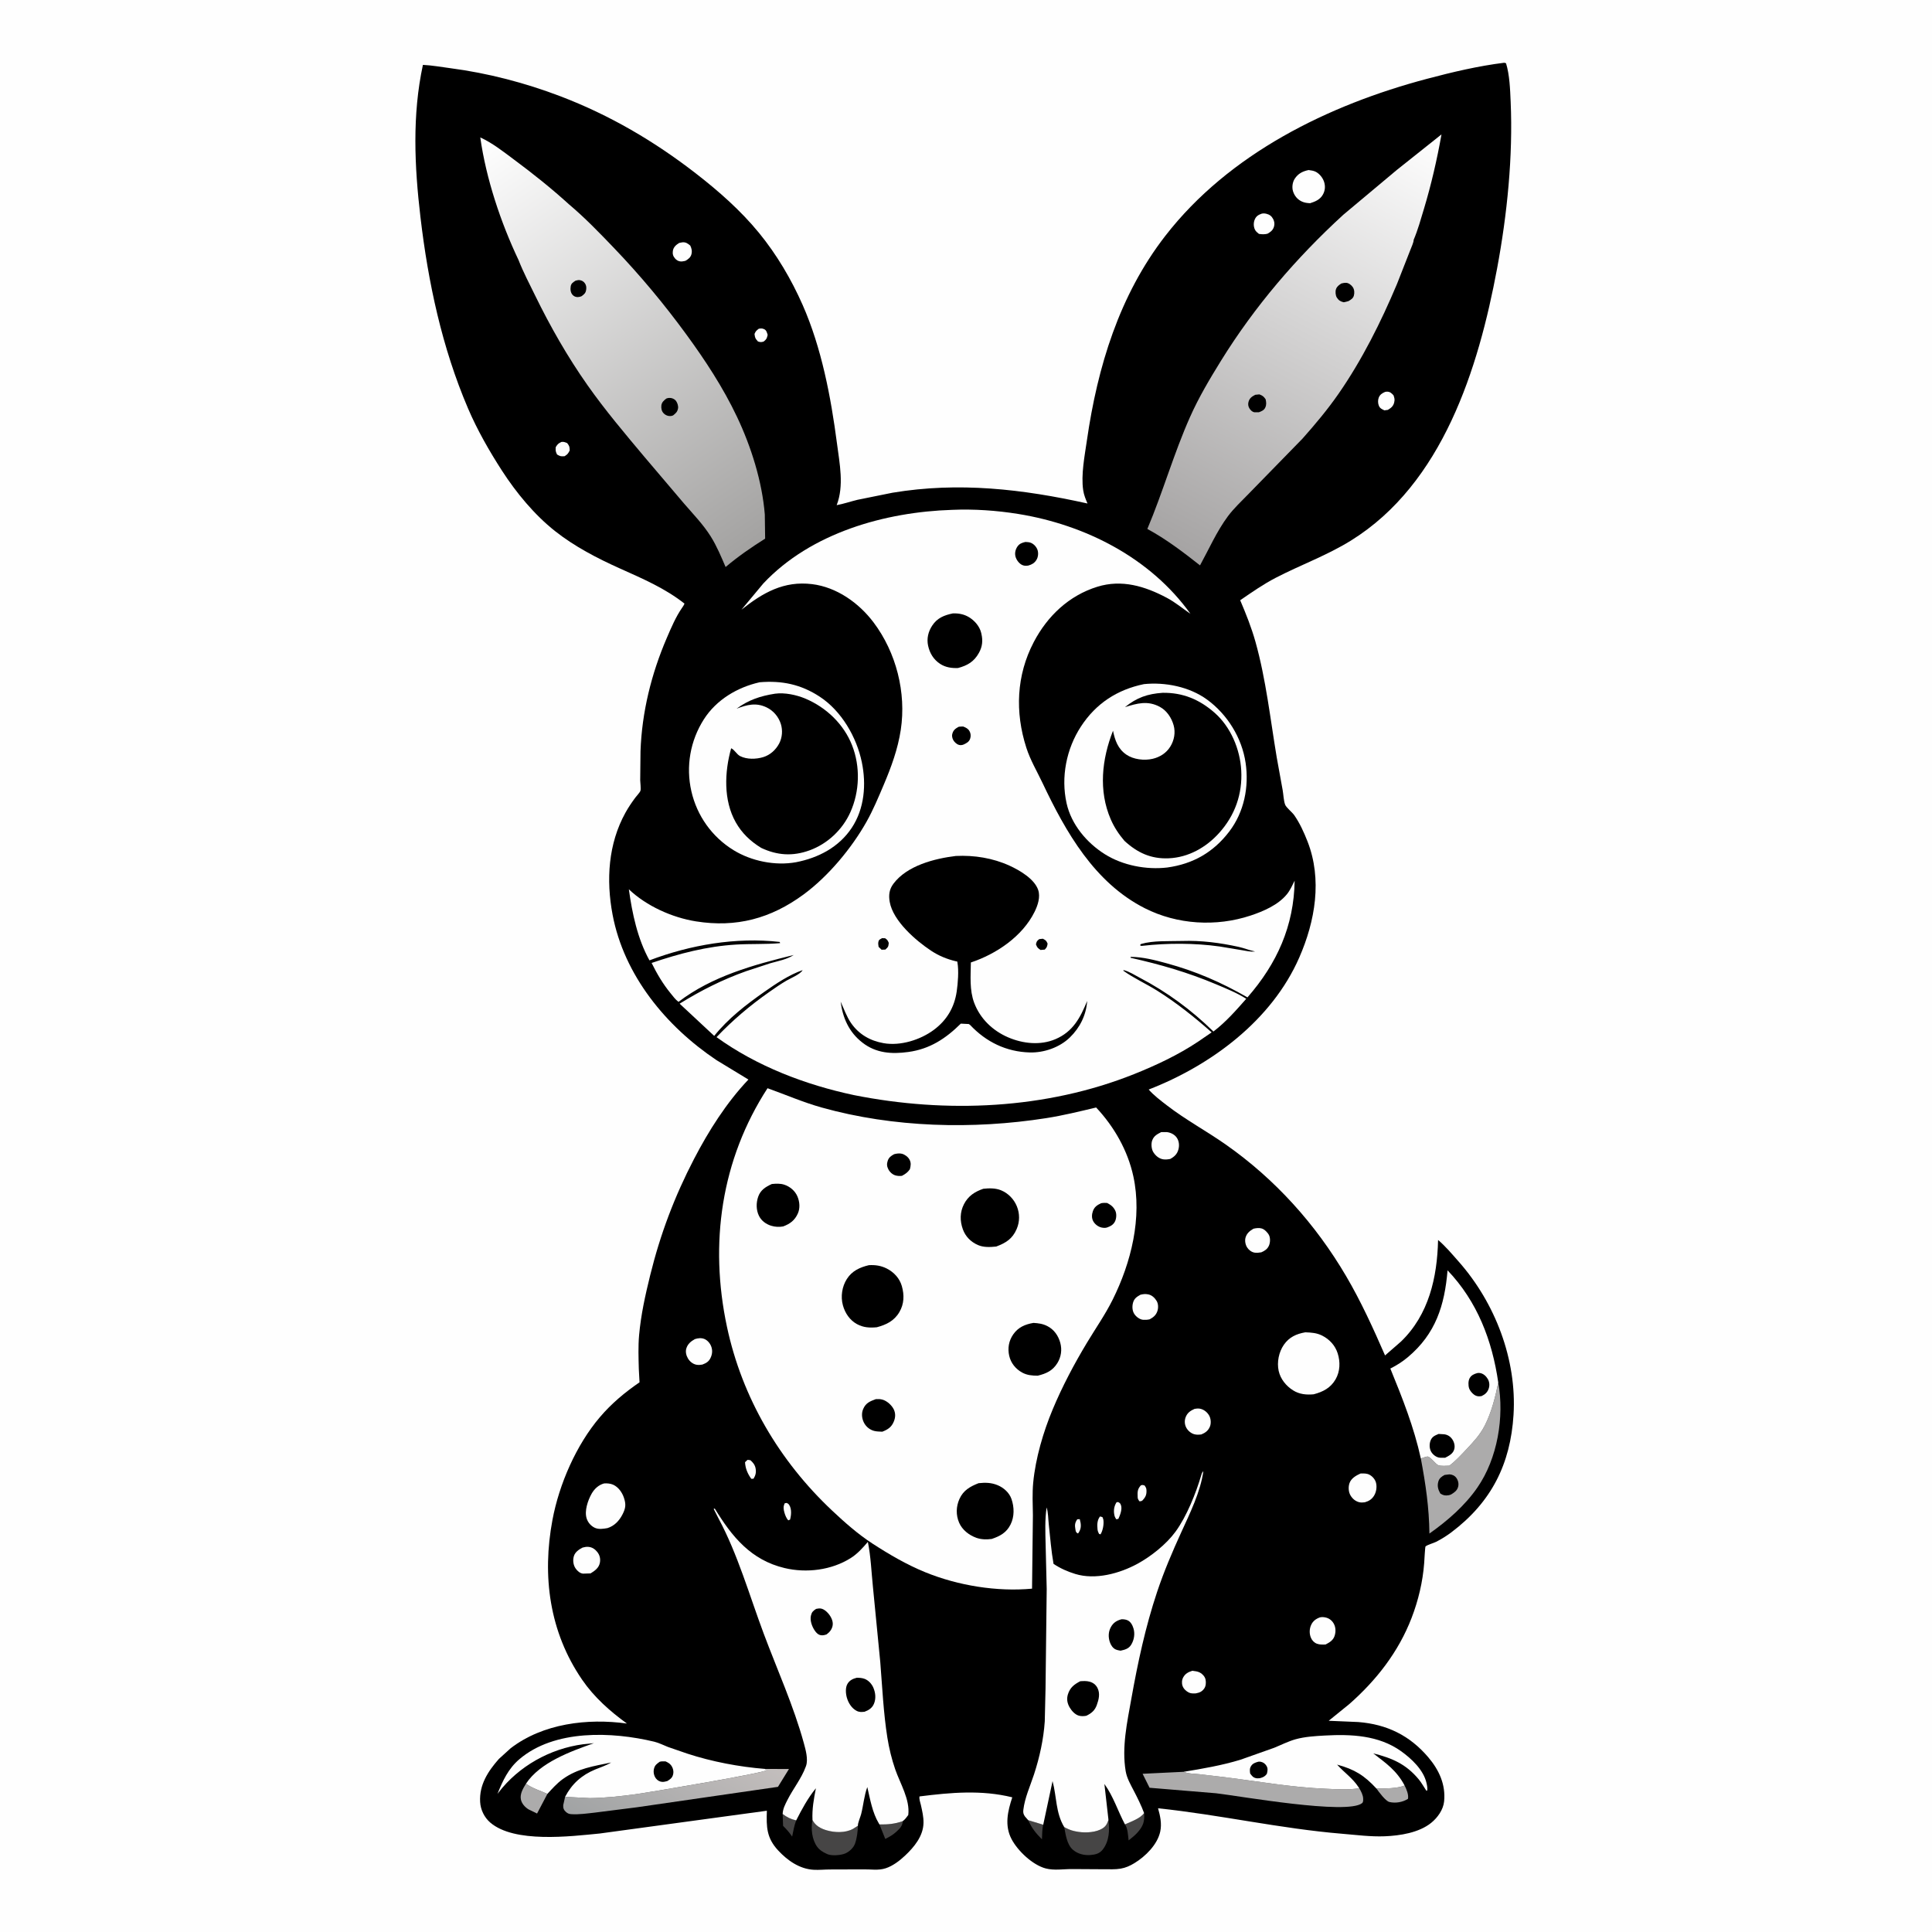 <svg version="1.1" xmlns="http://www.w3.org/2000/svg" style="display: block;" viewBox="0 0 2048 2048" width="1024" height="1024">
<defs>
	<linearGradient id="Gradient1" gradientUnits="userSpaceOnUse" x1="673.455" y1="1962.51" x2="753.22" y2="1829.69">
		<stop class="stop0" offset="0" stop-opacity="1" stop-color="rgb(161,163,164)"/>
		<stop class="stop1" offset="1" stop-opacity="1" stop-color="rgb(195,190,189)"/>
	</linearGradient>
	<linearGradient id="Gradient2" gradientUnits="userSpaceOnUse" x1="807.264" y1="573.373" x2="512.277" y2="144.434">
		<stop class="stop0" offset="0" stop-opacity="1" stop-color="rgb(163,162,161)"/>
		<stop class="stop1" offset="1" stop-opacity="1" stop-color="rgb(255,255,255)"/>
	</linearGradient>
	<linearGradient id="Gradient3" gradientUnits="userSpaceOnUse" x1="1255.71" y1="589.878" x2="1500.51" y2="128.931">
		<stop class="stop0" offset="0" stop-opacity="1" stop-color="rgb(165,163,163)"/>
		<stop class="stop1" offset="1" stop-opacity="1" stop-color="rgb(255,255,255)"/>
	</linearGradient>
</defs>
<path transform="translate(0,0)" fill="rgb(254,254,254)" d="M -0 -0 L 2048 0 L 2048 2048 L -0 2048 L -0 -0 z"/>
<path transform="translate(0,0)" fill="rgb(0,0,0)" d="M 1594.61 66.5 L 1596.45 67.034 C 1600.29 79.545 1600.77 94.597 1601.35 107.66 C 1603.92 165.92 1597.67 227.211 1587 284.5 C 1567.18 390.829 1529.22 512.724 1432.05 573.023 C 1406.64 588.789 1378.85 598.756 1352.5 612.394 C 1339.23 619.26 1326.94 627.842 1314.65 636.283 C 1320.85 650.827 1326.63 665.273 1330.9 680.531 C 1342.04 720.36 1346.57 762.226 1353.4 802.971 L 1359.69 837.638 C 1360.49 842.149 1360.72 848.872 1362.29 852.971 C 1363.49 856.114 1369.71 860.92 1371.95 864.139 C 1377.86 872.636 1382.24 882.31 1386 891.914 C 1401.78 932.179 1394.2 976.371 1377.27 1015.03 C 1348.13 1081.6 1283.85 1129.27 1217.64 1154.96 C 1223.23 1161.27 1230.26 1166.57 1236.93 1171.71 C 1256.74 1187 1278.79 1198.85 1299.27 1213.2 C 1351.64 1249.88 1394.49 1297.53 1426.88 1352.63 C 1442.74 1379.61 1455.71 1408.18 1468.21 1436.82 L 1485.12 1422.09 C 1514.65 1393.63 1523.53 1354.07 1524.42 1314.42 C 1532.24 1321 1539.49 1329.67 1546.26 1337.34 C 1584.89 1381.06 1608.04 1441.16 1604.4 1499.82 C 1601.17 1551.99 1580.89 1592.34 1538.69 1624.17 C 1533.55 1628.04 1528.08 1631.47 1522.35 1634.39 C 1519.69 1635.75 1512.99 1637.55 1511.11 1639.31 C 1510.6 1639.79 1509.85 1654.95 1509.7 1656.88 C 1508.2 1676.76 1503.51 1696.45 1496.35 1715.06 C 1482.52 1751.02 1459.07 1781.09 1430.33 1806.37 L 1408.48 1824.09 L 1439.81 1825.43 C 1470.08 1827.8 1494.35 1839.59 1514.12 1862.89 C 1525.45 1876.24 1532.59 1891.71 1530.83 1909.5 C 1529.95 1918.39 1523.93 1926.76 1517.18 1932.24 C 1504.12 1942.84 1483.91 1945.9 1467.73 1946.54 C 1452.96 1947.12 1437.56 1945.09 1422.8 1943.87 C 1357.19 1938.45 1293.08 1923.71 1227.58 1916.85 C 1229.87 1924.96 1231.69 1933.08 1229.91 1941.5 C 1226.99 1955.28 1214.23 1967.9 1202.5 1975.02 C 1197.88 1977.83 1193.27 1979.93 1187.91 1980.84 C 1182.06 1981.84 1176.23 1981.43 1170.33 1981.49 L 1136.68 1981.29 C 1127.38 1981.21 1117.5 1983.01 1108.42 1980.6 C 1094.58 1976.92 1078.84 1962.02 1072.27 1949.5 C 1064.66 1935.01 1068.23 1919.9 1073.05 1905.24 C 1040.37 1897.15 1007.66 1900.14 974.723 1904.29 C 974.137 1907.04 975.622 1910.84 976.23 1913.59 C 977.598 1919.79 979.077 1925.94 978.957 1932.33 C 978.695 1946.36 969.024 1957.98 959.319 1967.11 C 953.654 1972.44 946.356 1978.02 938.875 1980.44 C 930.94 1983.01 923.395 1981.44 915.251 1981.62 L 879.488 1981.73 C 873.87 1981.75 868.103 1982.36 862.5 1982.04 C 847.513 1981.17 834.834 1972.24 824.947 1961.61 C 812.5 1948.22 812.347 1936.69 812.908 1919.45 L 635.844 1943.58 C 604.444 1946.65 545.135 1954 519.605 1931.91 C 513.372 1926.51 509.436 1918.41 508.963 1910.19 C 507.916 1892 517.293 1877.63 528.81 1864.57 L 541.238 1853.28 C 575.496 1826.91 622.816 1821.24 664.581 1827.03 C 646.511 1813.96 629.829 1799.12 617.124 1780.64 C 582.347 1730.03 574.467 1670.5 585.651 1611.03 C 592.757 1573.24 610.795 1531.74 635.861 1502.29 C 648.259 1487.73 662.217 1476.1 677.927 1465.3 L 677.173 1451.18 C 676.859 1439.33 676.418 1427.13 677.471 1415.32 C 679.396 1393.73 684.032 1372.9 689.196 1351.92 C 699.951 1308.22 715.045 1268.3 735.771 1228.43 C 751.284 1198.59 770.123 1168.84 793.367 1144.36 L 759.56 1123.82 C 706.114 1088.02 661.504 1034.01 649.343 969.5 C 642.427 932.815 644.716 894.543 662.99 861.5 C 666.124 855.834 669.644 850.653 673.496 845.461 C 674.808 843.692 678.263 840.111 678.885 838.282 C 679.595 836.195 678.68 829.625 678.647 827.106 L 678.965 796.327 C 680.427 754.854 690.472 714.234 706.855 676.186 C 711.435 665.548 716.304 654.033 722.875 644.514 C 724.048 642.815 724.831 641.768 725.583 639.837 C 704.641 623.403 681.35 613.486 657.33 602.691 C 633.167 591.832 609.195 579.453 588.338 562.959 C 566.405 545.614 547.142 522.204 532.057 498.844 C 518.623 478.04 505.913 455.817 496.157 433.012 C 468.545 368.472 453.85 299.489 445.681 230 C 439.372 176.337 436.834 121.934 448.309 68.779 C 457.94 69.236 467.664 71.01 477.228 72.26 C 517.161 77.483 556.651 87.785 594.268 102.138 C 646.313 121.997 693.594 149.705 737.529 183.765 C 761.717 202.515 785.019 223.011 804.475 246.747 C 823.283 269.693 838.874 296.12 850.832 323.257 C 870.927 368.857 880.783 420.815 887.23 470.059 C 890.019 491.365 894.883 514.888 886.918 535.48 C 894.316 534.129 901.603 531.604 908.928 529.828 L 946.092 522.308 C 1016.43 510.597 1083.85 518.426 1152.8 533.724 C 1150.82 529.15 1149 524.71 1148.25 519.74 C 1145.77 503.294 1149.82 483.06 1152.2 466.602 C 1163.45 388.798 1186.44 313.03 1235.23 250.084 C 1302.86 162.818 1408.14 111.244 1512.86 83.5 C 1539.75 76.374 1566.96 69.935 1594.61 66.5 z"/>
<path transform="translate(0,0)" fill="rgb(254,254,254)" d="M 1141.96 1610.5 L 1144.59 1610.37 L 1145.47 1614.32 C 1146.15 1618.78 1145.38 1621.96 1142.82 1625.5 L 1142.14 1625.31 C 1140.44 1624.25 1140.35 1623.25 1140.02 1621.42 C 1139.18 1616.82 1139.3 1614.39 1141.96 1610.5 z"/>
<path transform="translate(0,0)" fill="rgb(254,254,254)" d="M 1166.09 1607.5 C 1166.95 1607.62 1167.88 1608.01 1168.71 1608.28 L 1169.55 1610.62 C 1170.44 1615.2 1169.11 1622.65 1166.58 1626.5 L 1165.01 1625.95 C 1164.18 1624.31 1163.61 1623.02 1163.42 1621.16 C 1162.92 1616.29 1163 1611.34 1166.09 1607.5 z"/>
<path transform="translate(0,0)" fill="rgb(254,254,254)" d="M 831.894 1593.5 L 833.956 1593.17 C 835.297 1593.92 835.745 1594 836.627 1595.38 C 839.352 1599.65 838.774 1606.2 837.5 1610.84 L 835.579 1611.64 C 833.552 1609.36 832.324 1606.24 831.5 1603.32 C 830.469 1599.68 830.154 1596.9 831.894 1593.5 z"/>
<path transform="translate(0,0)" fill="rgb(254,254,254)" d="M 1183.55 1592.5 L 1185.26 1592.22 C 1186.89 1593.23 1187.26 1593.14 1188.1 1595.05 C 1189.99 1599.38 1187.39 1606.05 1185.5 1610.08 L 1183.25 1610.5 C 1182.5 1609.22 1181.71 1607.97 1181.38 1606.5 C 1180.24 1601.5 1180.85 1596.81 1183.55 1592.5 z"/>
<path transform="translate(0,0)" fill="rgb(254,254,254)" d="M 1209.4 1574.5 C 1211.47 1573.96 1211.41 1574.13 1213.32 1574.67 C 1214.64 1576.71 1215.2 1577.31 1215.31 1579.72 C 1215.53 1584.54 1214.31 1587.01 1211.11 1590.5 C 1209.13 1591.64 1210.24 1591.3 1207.72 1591.37 C 1206.76 1589.74 1206.04 1589.04 1205.97 1587.11 C 1205.77 1581.64 1205.56 1578.66 1209.4 1574.5 z"/>
<path transform="translate(0,0)" fill="rgb(70,69,69)" d="M 1089.95 1929.48 L 1105.87 1934.29 C 1104.63 1939.15 1104.8 1944.75 1104.52 1949.76 C 1098.01 1943.28 1093.69 1937.9 1089.95 1929.48 z"/>
<path transform="translate(0,0)" fill="rgb(254,254,254)" d="M 792.394 1547.5 C 793.342 1547.48 794.553 1547.77 795.5 1547.91 C 798.25 1550.37 800.238 1552.75 800.958 1556.5 C 801.761 1560.67 800.977 1563.96 798.775 1567.5 L 796.398 1567.62 C 792.518 1562.27 790.117 1556.64 789.768 1550 L 792.394 1547.5 z"/>
<path transform="translate(0,0)" fill="rgb(254,254,254)" d="M 804.293 348.5 C 806.231 348.133 807.589 347.989 809.5 348.701 C 812.497 349.817 812.921 352.344 813.755 355 C 812.743 358.955 812.81 359.328 809.5 362.078 C 806.697 362.821 806.283 362.809 803.5 361.988 C 800.58 358.759 800.389 358.318 799.812 354 C 801.098 351.005 801.699 350.531 804.293 348.5 z"/>
<path transform="translate(0,0)" fill="rgb(70,69,69)" d="M 829.642 1922.89 C 834.257 1926.43 838.3 1928.41 843.982 1929.69 C 841.886 1935.22 840.89 1941.11 839.698 1946.89 C 836.853 1942.56 833.74 1939.13 830.108 1935.5 L 829.642 1922.89 z"/>
<path transform="translate(0,0)" fill="rgb(254,254,254)" d="M 595.061 468.5 C 597.608 468.082 598.926 468.772 601.246 469.704 C 603.696 472.95 603.751 473.416 603.923 477.5 C 602.163 480.826 601.817 481.493 598.5 483.603 C 594.56 483.809 594.09 483.89 590.5 481.798 C 588.851 478.438 588.923 477.598 589.091 474 C 591.142 470.736 591.629 470.24 595.061 468.5 z"/>
<path transform="translate(0,0)" fill="rgb(70,69,69)" d="M 932.271 1933.98 C 941.143 1934.17 948.456 1933.45 956.905 1930.54 C 956.737 1935.59 953.745 1938.42 950.173 1941.72 C 946.633 1944.99 942.7 1947.2 938.432 1949.35 L 932.271 1933.98 z"/>
<path transform="translate(0,0)" fill="rgb(254,254,254)" d="M 1468.11 415.5 C 1469 415.304 1469.56 415.132 1470.54 415.175 C 1473.75 415.316 1475.1 416.873 1477.17 419 C 1478.21 422.172 1478.67 423.306 1477.88 426.667 C 1476.93 430.654 1474.54 432.481 1471.19 434.5 L 1467.5 434.986 C 1464.91 433.72 1462.9 432.974 1461.69 430.162 C 1460.6 427.646 1460.51 424.176 1461.5 421.583 C 1462.75 418.317 1465.07 416.849 1468.11 415.5 z"/>
<path transform="translate(0,0)" fill="rgb(70,69,69)" d="M 1212.8 1921.94 C 1213.47 1930.61 1211.95 1935.49 1206.07 1942.24 C 1203.23 1945.49 1199.75 1948.22 1196.38 1950.9 C 1195.76 1945.86 1195.52 1938.09 1192.52 1933.93 C 1198.81 1931.06 1208.78 1927.7 1212.8 1921.94 z"/>
<path transform="translate(0,0)" fill="rgb(254,254,254)" d="M 720.032 257.5 L 723.252 256.886 C 726.808 256.476 729.103 258.104 731.686 260.293 C 733.155 263.31 733.819 266.141 732.954 269.5 C 732.056 272.987 729.447 274.828 726.5 276.518 C 724.868 276.898 722.66 277.354 721 277.096 C 718.688 276.737 717.076 275.706 715.571 273.987 C 713.478 271.596 712.792 269.179 713.26 265.988 C 713.855 261.927 716.746 259.485 720.032 257.5 z"/>
<path transform="translate(0,0)" fill="rgb(254,254,254)" d="M 1337.44 226.5 C 1339.29 226.063 1340.72 226.202 1342.54 226.646 C 1345.81 227.445 1348 229.137 1349.58 232.147 C 1350.97 234.792 1351.35 237.641 1350.41 240.499 C 1349.2 244.204 1346.77 245.975 1343.5 247.794 C 1340.18 248.542 1337.85 248.443 1334.5 247.932 C 1332.78 246.508 1331.2 245.361 1330.23 243.282 C 1328.66 239.946 1328.69 235.864 1330.16 232.5 C 1331.66 229.055 1334.05 227.703 1337.44 226.5 z"/>
<path transform="translate(0,0)" fill="rgb(172,171,171)" d="M 1488.95 1892.71 C 1490.91 1896.59 1493.44 1902.5 1492.5 1906.86 C 1486.84 1910.45 1479.39 1911.72 1472.85 1910.2 C 1468.76 1909.25 1461.65 1899.5 1459.12 1895.97 C 1467.89 1895.88 1480.92 1896.01 1488.95 1892.71 z"/>
<path transform="translate(0,0)" fill="rgb(254,254,254)" d="M 1263.94 1771.09 C 1266.56 1771.4 1269.65 1771.74 1272 1773.02 C 1274.75 1774.52 1277.35 1777.36 1277.96 1780.5 C 1278.55 1783.57 1278.36 1787.3 1276.5 1789.93 C 1274.08 1793.34 1271.47 1794.3 1267.5 1795.06 C 1265.06 1795.16 1262.67 1795.29 1260.4 1794.25 C 1257.48 1792.92 1254.62 1790.2 1253.55 1787.13 C 1252.53 1784.18 1252.79 1780.73 1254.29 1778.02 C 1256.49 1774.04 1259.77 1772.4 1263.94 1771.09 z"/>
<path transform="translate(0,0)" fill="rgb(172,171,171)" d="M 557.564 1890.8 C 564.253 1895.65 572.759 1898.21 580.273 1901.58 L 569.303 1922.42 L 560.213 1917.99 C 556.462 1915.63 553.02 1911.9 552.149 1907.45 C 550.987 1901.52 554.572 1895.63 557.564 1890.8 z"/>
<path transform="translate(0,0)" fill="rgb(254,254,254)" d="M 1328.69 1302.5 C 1331.42 1301.81 1334.77 1301.4 1337.53 1302.25 C 1340.47 1303.15 1343.96 1306.66 1345.26 1309.43 C 1346.73 1312.55 1346.51 1317.33 1345.12 1320.45 C 1343.47 1324.14 1340.63 1325.97 1337.05 1327.5 C 1334.77 1327.9 1332.05 1328.25 1329.76 1327.82 C 1326.55 1327.22 1323.7 1325.01 1321.98 1322.28 C 1320.17 1319.4 1319.39 1315.29 1320.3 1311.97 C 1321.54 1307.46 1324.82 1304.73 1328.69 1302.5 z"/>
<path transform="translate(0,0)" fill="rgb(254,254,254)" d="M 1208.85 1372.5 C 1211.83 1371.74 1214.14 1371.51 1217.19 1372.1 C 1221.06 1372.86 1224.02 1375.71 1226.05 1379 C 1227.91 1382 1227.99 1386.44 1226.91 1389.72 C 1225.47 1394.1 1222.67 1396.38 1218.75 1398.5 C 1216.63 1399.03 1214.18 1399.18 1212 1399.05 C 1208.4 1398.85 1204.66 1396.08 1202.63 1393.18 C 1200.19 1389.7 1199.97 1384.92 1201.06 1380.93 C 1202.26 1376.5 1205.03 1374.65 1208.85 1372.5 z"/>
<path transform="translate(0,0)" fill="rgb(254,254,254)" d="M 1266.19 1493.5 C 1268.63 1493.08 1270.57 1492.82 1272.99 1493.49 C 1276.9 1494.57 1280.59 1497.78 1282.23 1501.5 C 1283.68 1504.78 1283.9 1509.24 1282.43 1512.56 C 1280.6 1516.72 1277.56 1518.89 1273.5 1520.55 C 1271.02 1520.89 1268.35 1521.03 1265.92 1520.34 C 1262.48 1519.36 1259.34 1516.68 1257.61 1513.58 C 1255.7 1510.16 1255.43 1506.1 1256.78 1502.44 C 1258.51 1497.74 1261.8 1495.47 1266.19 1493.5 z"/>
<path transform="translate(0,0)" fill="rgb(254,254,254)" d="M 736.623 1419.5 C 739.954 1418.49 743.236 1418.03 746.591 1419.34 C 749.866 1420.62 752.591 1423.85 753.845 1427.08 C 755.437 1431.18 755.136 1435.11 753.362 1439.1 C 751.484 1443.33 748.707 1444.93 744.534 1446.5 C 742.348 1446.84 740.733 1447.08 738.513 1446.71 C 734.551 1446.07 731.228 1443.32 729.233 1439.96 C 727.39 1436.85 726.445 1432.83 727.563 1429.31 C 729.076 1424.54 732.419 1421.84 736.623 1419.5 z"/>
<path transform="translate(0,0)" fill="rgb(254,254,254)" d="M 1399.14 1714.5 C 1401.11 1714.06 1402.72 1714.12 1404.68 1714.49 C 1408.59 1715.24 1411.68 1717.43 1413.7 1720.88 C 1416.06 1724.9 1416.16 1729.99 1414.65 1734.33 C 1413.05 1738.93 1409.29 1741.1 1405.19 1743.22 C 1402.09 1743.34 1398.97 1743.5 1396 1742.41 C 1393.15 1741.36 1390.86 1738.96 1389.68 1736.19 C 1387.84 1731.89 1387.91 1726.92 1389.81 1722.62 C 1391.68 1718.4 1394.92 1716.03 1399.14 1714.5 z"/>
<path transform="translate(0,0)" fill="rgb(254,254,254)" d="M 617.555 1640.5 C 619.798 1639.9 621.662 1639.51 623.998 1639.76 C 627.751 1640.15 630.723 1642.16 633.061 1645.07 C 635.737 1648.39 636.697 1652.27 635.911 1656.5 C 634.879 1662.05 630.491 1665.15 626.011 1667.87 L 618 1668.12 C 614.81 1667.76 612.087 1665.34 610.275 1662.79 C 607.649 1659.1 607.032 1653.99 608.297 1649.68 C 609.595 1645.25 613.676 1642.49 617.555 1640.5 z"/>
<path transform="translate(0,0)" fill="rgb(254,254,254)" d="M 1230.99 1200.05 L 1237 1200.09 C 1240.98 1200.54 1245.13 1202.62 1247.42 1205.99 C 1249.93 1209.69 1250.31 1214.28 1249.16 1218.5 C 1247.8 1223.46 1244.87 1226.15 1240.5 1228.54 C 1238.15 1229.01 1235.25 1229.3 1232.89 1228.91 C 1228.46 1228.18 1224.78 1224.94 1222.5 1221.23 C 1220.54 1218.04 1220.07 1212.34 1221.4 1208.84 C 1223.24 1203.97 1226.56 1202.38 1230.99 1200.05 z"/>
<path transform="translate(0,0)" fill="rgb(254,254,254)" d="M 1442.19 1561.98 C 1445.63 1561.88 1448.9 1561.69 1451.99 1563.45 C 1455.17 1565.26 1457.81 1568.41 1458.68 1572 C 1459.73 1576.35 1458.93 1581.55 1456.61 1585.39 C 1454.25 1589.31 1451.02 1591.29 1446.72 1592.5 C 1444.77 1592.69 1442.74 1592.9 1440.82 1592.41 C 1436.75 1591.37 1433.59 1588.67 1431.52 1585.08 C 1429.43 1581.45 1429.15 1576.21 1430.5 1572.26 C 1432.28 1567.04 1437.5 1564.12 1442.19 1561.98 z"/>
<path transform="translate(0,0)" fill="rgb(254,254,254)" d="M 1387.14 180.242 C 1389.78 180.592 1392.62 180.935 1395 182.234 C 1398.97 184.401 1402.3 188.662 1403.64 192.953 C 1405.04 197.45 1404.68 201.948 1402.4 206.111 C 1399.43 211.551 1394.43 213.614 1388.81 215.412 C 1385.79 215.281 1383.02 214.958 1380.23 213.72 C 1375.46 211.598 1372.18 207.657 1370.64 202.706 C 1369.36 198.575 1370.08 193.15 1372.45 189.5 C 1376.06 183.94 1380.88 181.594 1387.14 180.242 z"/>
<path transform="translate(0,0)" fill="rgb(70,69,69)" d="M 1174.99 1929.52 C 1176.4 1940.12 1175.79 1951.78 1169.03 1960.5 C 1165.55 1964.98 1161.21 1965.96 1155.77 1966.41 C 1149.33 1966.94 1142.33 1965.18 1137.37 1960.87 C 1130.94 1955.3 1129.62 1944.73 1128.13 1936.79 C 1131.58 1938.63 1134.73 1940.13 1138.56 1940.98 L 1140 1941.29 C 1147.92 1943.03 1158.75 1942.93 1166.18 1939.53 C 1171.31 1937.18 1173.06 1934.73 1174.99 1929.52 z"/>
<path transform="translate(0,0)" fill="rgb(70,69,69)" d="M 861.273 1929.34 C 864.385 1935.3 869.785 1938.28 876.125 1940.17 C 884.793 1942.75 896.044 1943.13 904.164 1938.72 L 909.402 1935.41 C 909.273 1941.4 908.402 1948.52 906.411 1954.17 C 904.79 1958.78 900.338 1962.91 895.899 1964.79 C 891.365 1966.7 881.627 1967.48 877.06 1965.48 L 876 1964.97 C 872.051 1963.18 868.731 1961.1 866.129 1957.5 C 860.711 1950.01 859.392 1938.23 861.273 1929.34 z"/>
<path transform="translate(0,0)" fill="rgb(254,254,254)" d="M 640.368 1572.5 C 643.508 1572.25 647.147 1572.57 650.04 1573.88 C 655.502 1576.36 659.489 1582.03 661.352 1587.57 C 663.734 1594.66 663.332 1598.66 659.788 1605.5 C 656.317 1612.2 651.234 1617.55 643.961 1619.85 C 639.452 1620.63 634.4 1621.49 630.127 1619.33 C 626.205 1617.34 623.188 1613.78 621.867 1609.59 C 619.344 1601.59 623.143 1590.56 627.085 1583.5 C 630.003 1578.27 634.557 1574.04 640.368 1572.5 z"/>
<path transform="translate(0,0)" fill="rgb(254,254,254)" d="M 1383.66 1412.31 C 1390.01 1412.51 1395.76 1412.89 1401.57 1415.81 C 1409.32 1419.71 1415.31 1426.23 1417.98 1434.55 C 1420.88 1443.58 1420.61 1453.71 1415.81 1462.07 C 1410.51 1471.3 1402.42 1475.42 1392.54 1478.01 C 1384.85 1478.72 1377.53 1478.06 1370.82 1473.88 C 1363.37 1469.25 1357.33 1461.84 1355.43 1453.16 C 1353.42 1443.99 1355.63 1433.17 1360.94 1425.51 C 1366.55 1417.42 1374.25 1413.93 1383.66 1412.31 z"/>
<path transform="translate(0,0)" fill="url(#Gradient1)" d="M 810.864 1875.12 L 836.33 1875.23 L 824.665 1894.13 L 674.839 1915.83 L 630.357 1921.47 C 622.349 1922.34 613.759 1923.63 605.707 1923.1 C 603.273 1922.94 601.896 1922.43 600.022 1920.84 C 597.697 1918.88 596.777 1916.53 597.053 1913.5 L 599.031 1904.73 L 625.193 1906.07 C 641.265 1905.91 657.568 1904.11 673.5 1901.98 C 687.119 1900.16 809.803 1879.55 812.857 1876.44 L 810.864 1875.12 z"/>
<path transform="translate(0,0)" fill="rgb(172,171,171)" d="M 1440.87 1895.69 C 1442.77 1898.73 1444.95 1903.01 1445.01 1906.64 C 1445.04 1908.25 1445.2 1910.31 1443.87 1911.4 C 1428.18 1924.16 1314.17 1903.83 1289.11 1900.94 L 1218.6 1895.1 L 1211.21 1880.28 L 1254.72 1878.18 C 1260.29 1880.37 1266.08 1880.16 1271.96 1880.79 L 1298.39 1883.89 C 1334.3 1888.36 1368.94 1894.65 1405.22 1896.15 C 1416.85 1896.63 1429.34 1897.4 1440.87 1895.69 z"/>
<path transform="translate(0,0)" fill="rgb(172,171,171)" d="M 1588.22 1465.53 C 1594.77 1502.11 1587.45 1545.97 1566.12 1576.82 C 1552.6 1596.38 1534.5 1611.97 1515.24 1625.64 C 1514.94 1598.13 1511.23 1573.06 1506.15 1546.08 C 1507.61 1545.62 1512.13 1543.82 1513.5 1543.99 C 1516.27 1544.34 1521.5 1551.63 1524.39 1553.06 C 1527.01 1554.36 1533.41 1553.73 1536.34 1553.7 C 1543.09 1548.62 1548.7 1542.44 1554.48 1536.32 C 1561.91 1528.42 1568.82 1521.06 1573.82 1511.33 C 1580.89 1497.57 1585.22 1480.64 1588.22 1465.53 z"/>
<path transform="translate(0,0)" fill="rgb(0,0,0)" d="M 1531.33 1563.5 L 1536.5 1562.88 C 1539.39 1563.01 1542.16 1564.29 1543.84 1566.69 C 1545.74 1569.4 1546.55 1572.83 1545.68 1576.06 C 1544.61 1580.06 1541.8 1581.98 1538.5 1584.04 C 1537.3 1584.57 1536.95 1584.8 1535.5 1585.03 C 1531.9 1585.62 1529.7 1585.14 1526.8 1583.17 C 1524.48 1579.16 1523.35 1575.28 1524.65 1570.66 C 1525.72 1566.88 1528.06 1565.34 1531.33 1563.5 z"/>
<path transform="translate(0,0)" fill="rgb(254,254,254)" d="M 1254.72 1878.18 C 1274.97 1874.87 1295.35 1871.37 1315 1865.37 L 1350.68 1852.72 C 1358.1 1849.71 1365.69 1845.83 1373.37 1843.69 C 1383.14 1840.97 1394.12 1840.3 1404.22 1839.74 C 1432.3 1838.2 1461.4 1839.42 1485.07 1856.25 C 1496.21 1864.18 1509.02 1876.2 1512.13 1889.99 C 1512.79 1892.92 1513.24 1894.9 1512.95 1898 L 1511.94 1898.15 C 1509.3 1894.24 1506.96 1889.83 1503.95 1886.22 C 1490.46 1869.97 1475.89 1863.72 1455.71 1858.63 C 1469.58 1869.4 1480.35 1876.63 1488.95 1892.71 C 1480.92 1896.01 1467.89 1895.88 1459.12 1895.97 C 1446.18 1881.97 1435.83 1875.55 1417.38 1870.57 C 1424.77 1878.85 1433.9 1884.92 1440.05 1894.4 L 1440.87 1895.69 C 1429.34 1897.4 1416.85 1896.63 1405.22 1896.15 C 1368.94 1894.65 1334.3 1888.36 1298.39 1883.89 L 1271.96 1880.79 C 1266.08 1880.16 1260.29 1880.37 1254.72 1878.18 z"/>
<path transform="translate(0,0)" fill="rgb(0,0,0)" d="M 1333.82 1867.5 C 1334.75 1867.43 1335.37 1867.33 1336.34 1867.53 C 1339.11 1868.1 1341.03 1869.47 1342.5 1871.85 C 1344.26 1874.69 1343.71 1877.48 1342.86 1880.5 C 1340.58 1883.36 1338.98 1883.97 1335.5 1884.97 C 1334.27 1885.04 1332.74 1885.22 1331.5 1884.95 C 1328.22 1884.25 1327.08 1882.45 1325.22 1880 C 1324.82 1877.03 1324.52 1874.76 1326.21 1872.05 C 1327.98 1869.23 1330.81 1868.35 1333.82 1867.5 z"/>
<path transform="translate(0,0)" fill="rgb(254,254,254)" d="M 557.564 1890.8 C 572.405 1868.16 605.308 1856.42 629.582 1847.83 L 618 1849 C 583.056 1853.68 549.896 1872.17 528.413 1900.19 L 527.312 1901.64 C 532.956 1887.63 538.746 1874.96 550.463 1864.93 C 587.722 1833.04 648.817 1835.56 693.443 1846.25 C 698.554 1847.48 703.19 1849.94 708.063 1851.84 L 728.574 1858.92 C 754.694 1867.47 783.471 1872.93 810.864 1875.12 L 812.857 1876.44 C 809.803 1879.55 687.119 1900.16 673.5 1901.98 C 657.568 1904.11 641.265 1905.91 625.193 1906.07 L 599.031 1904.73 C 606.264 1890.88 616.552 1881.7 630.977 1875.72 C 636.661 1873.36 642.577 1871.53 647.852 1868.31 C 629.298 1872.24 612.354 1874.53 596.523 1885.94 C 590.431 1890.33 585.358 1896.11 580.273 1901.58 C 572.759 1898.21 564.253 1895.65 557.564 1890.8 z"/>
<path transform="translate(0,0)" fill="rgb(0,0,0)" d="M 699.376 1867.5 C 701.432 1866.94 703.384 1867.11 705.5 1867.14 C 707.683 1868.15 709.694 1869.15 711.215 1871.09 C 713.255 1873.68 714.246 1877.13 713.637 1880.4 C 712.873 1884.48 710.767 1885.81 707.5 1887.95 C 705.759 1888.44 703.831 1888.97 702 1888.87 C 699.426 1888.73 696.998 1887.37 695.421 1885.36 C 693.19 1882.53 692.38 1878.51 693.245 1875 C 694.235 1870.97 696.243 1869.8 699.376 1867.5 z"/>
<path transform="translate(0,0)" fill="rgb(254,254,254)" d="M 1506.15 1546.08 C 1498.88 1512.89 1486.62 1482.06 1473.82 1450.72 C 1480.5 1447.35 1486.49 1443.59 1492.23 1438.78 C 1521.95 1413.9 1531.36 1383.72 1534.47 1346.61 C 1566.05 1379.67 1581.8 1421.05 1588.22 1465.53 C 1585.22 1480.64 1580.89 1497.57 1573.82 1511.33 C 1568.82 1521.06 1561.91 1528.42 1554.48 1536.32 C 1548.7 1542.44 1543.09 1548.62 1536.34 1553.7 C 1533.41 1553.73 1527.01 1554.36 1524.39 1553.06 C 1521.5 1551.63 1516.27 1544.34 1513.5 1543.99 C 1512.13 1543.82 1507.61 1545.62 1506.15 1546.08 z"/>
<path transform="translate(0,0)" fill="rgb(0,0,0)" d="M 1566.04 1455.5 C 1567.06 1455.41 1567.61 1455.3 1568.68 1455.45 C 1572.36 1455.96 1575.27 1458.66 1577.1 1461.76 C 1578.87 1464.75 1579.22 1468.43 1578.17 1471.73 C 1576.86 1475.86 1574.3 1478.14 1570.5 1479.92 C 1568.14 1480.22 1566.85 1480.41 1564.56 1479.52 C 1561.69 1478.4 1558.28 1474.55 1557.32 1471.64 C 1556.32 1468.62 1556.32 1463.78 1557.85 1461 C 1559.69 1457.67 1562.57 1456.49 1566.04 1455.5 z"/>
<path transform="translate(0,0)" fill="rgb(0,0,0)" d="M 1524.99 1520.05 L 1530.8 1520.39 C 1534.35 1520.8 1537.26 1522.57 1539.33 1525.5 C 1541.49 1528.55 1542.58 1532.64 1541.56 1536.29 C 1540.22 1541.08 1536.09 1543.09 1532 1545.25 L 1531.23 1545.28 L 1529.93 1545.28 C 1528.3 1545.29 1526.6 1545.39 1525 1545.02 C 1521.54 1544.22 1518.11 1541.23 1516.65 1538.03 C 1515.14 1534.71 1515.16 1530.42 1516.45 1527.06 C 1518.06 1522.88 1521.07 1521.68 1524.99 1520.05 z"/>
<path transform="translate(0,0)" fill="rgb(254,254,254)" d="M 805.277 723.224 C 828.935 721.249 849.116 725.493 869.043 738.58 C 892.074 753.705 908.063 781.37 913.579 808.003 C 918.439 831.472 916.394 857.189 902.887 877.547 C 889.242 898.113 867.452 909.408 843.823 913.987 C 821.757 918.005 796.452 912.857 777.406 901.097 C 754.723 887.092 738.828 864.76 732.881 838.74 C 726.87 812.439 731.699 785.126 746.133 762.5 C 759.361 741.764 781.66 728.524 805.277 723.224 z"/>
<path transform="translate(0,0)" fill="rgb(0,0,0)" d="M 821.682 735.329 C 831.87 733.949 844.331 736.605 853.761 740.576 C 875.845 749.875 894.498 767.672 903.27 790.13 C 912.091 812.713 911.318 838.981 901.394 861.06 C 893.088 879.538 877.161 894.535 858.083 901.436 C 840.25 907.887 823.788 906.785 806.841 898.769 C 795.551 891.835 786.499 883.302 779.943 871.711 C 766.706 848.311 768.016 818.297 775.063 793.191 C 778.7 794.754 780.836 799.638 784.627 801.541 C 791.814 805.148 801.471 804.868 809.008 802.594 C 816.412 800.36 822.477 794.83 826.017 788.009 C 829.254 781.771 829.809 774.106 827.728 767.438 C 825.348 759.817 819.788 753.252 812.529 749.818 C 801.234 744.476 791.857 747.082 780.81 751.225 C 793.52 741.91 806.149 737.719 821.682 735.329 z"/>
<path transform="translate(0,0)" fill="rgb(254,254,254)" d="M 1089.95 1929.48 L 1086.5 1925.55 C 1084.84 1923.19 1084.44 1921.36 1084.77 1918.58 C 1086.32 1905.6 1092.05 1893.31 1096.08 1880.99 C 1102.02 1862.81 1106.17 1843.92 1107.49 1824.82 L 1108.3 1790.35 L 1109.55 1684.37 L 1108.4 1637.14 C 1108.08 1624.07 1107.54 1610.91 1109.46 1597.94 C 1111.18 1603.4 1111.1 1610 1111.73 1615.72 C 1113.27 1629.71 1114.32 1643.91 1116.79 1657.76 C 1123.89 1662.52 1131.61 1665.93 1139.78 1668.44 C 1161.11 1675.01 1186.75 1668.02 1205.76 1657.68 C 1220.17 1649.84 1236.35 1636.95 1246.04 1623.72 C 1257.92 1607.5 1267.69 1583.03 1273.41 1563.68 C 1274.03 1561.55 1274.07 1561.23 1275.61 1559.5 C 1272.55 1581.51 1261.42 1604.03 1252.27 1624.09 C 1242.75 1644.94 1233.85 1665.73 1226.58 1687.5 C 1214.23 1724.47 1206.12 1762.41 1199.27 1800.74 C 1194.82 1825.72 1189 1852.08 1193.26 1877.5 C 1194.5 1884.89 1198.36 1891.48 1201.75 1898.05 C 1205.83 1905.92 1209.7 1913.63 1212.8 1921.94 C 1208.78 1927.7 1198.81 1931.06 1192.52 1933.93 C 1184.8 1919.51 1180.47 1904.61 1170.7 1891.07 L 1174.92 1928.18 L 1174.99 1929.52 C 1173.06 1934.73 1171.31 1937.18 1166.18 1939.53 C 1158.75 1942.93 1147.92 1943.03 1140 1941.29 L 1138.56 1940.98 C 1134.73 1940.13 1131.58 1938.63 1128.13 1936.79 C 1118.96 1921.68 1120.17 1904.35 1115.75 1888.05 L 1105.87 1934.29 L 1089.95 1929.48 z"/>
<path transform="translate(0,0)" fill="rgb(0,0,0)" d="M 1188.79 1716.5 C 1190.91 1716.42 1193.1 1716.67 1195.09 1717.5 C 1198.57 1718.95 1200.51 1722.79 1201.54 1726.2 C 1203.27 1731.92 1202.22 1738.42 1199.1 1743.48 C 1196.47 1747.76 1192.45 1748.78 1187.82 1749.8 C 1186.12 1749.5 1184.3 1749.19 1182.71 1748.5 C 1179.62 1747.16 1177.55 1743.82 1176.5 1740.76 C 1174.72 1735.55 1174.83 1729.84 1177.5 1724.92 C 1180.11 1720.11 1183.67 1717.89 1188.79 1716.5 z"/>
<path transform="translate(0,0)" fill="rgb(0,0,0)" d="M 1145.08 1782.18 C 1148.38 1781.96 1151.61 1781.75 1154.84 1782.6 C 1158.58 1783.57 1161.54 1785.76 1163.33 1789.22 C 1166.39 1795.12 1164.77 1801.57 1162.63 1807.47 C 1160.53 1813.23 1156.91 1816.24 1151.5 1818.8 C 1148.96 1819.25 1146 1819.41 1143.5 1818.64 C 1139.42 1817.39 1136.05 1813.59 1133.94 1810.04 C 1131.31 1805.59 1130.49 1800.96 1132.05 1796 C 1134.33 1788.76 1138.71 1785.55 1145.08 1782.18 z"/>
<path transform="translate(0,0)" fill="rgb(254,254,254)" d="M 1212.62 725.199 C 1235.17 722.87 1260.85 728.004 1279.43 741.514 C 1301.02 757.213 1316.52 782.19 1320.4 808.67 C 1324.14 834.141 1318.86 860.757 1303.08 881.439 C 1286.22 903.545 1264.59 915.863 1237.25 919.603 C 1215.14 922.175 1190.28 917.45 1171.28 905.552 C 1152.03 893.496 1135.63 874.015 1130.62 851.506 C 1124.45 823.752 1130.39 793.784 1145.88 770.064 C 1161.82 745.659 1184.3 731.059 1212.62 725.199 z"/>
<path transform="translate(0,0)" fill="rgb(0,0,0)" d="M 1232.41 734.403 C 1253.85 734.085 1271.45 741.44 1287.47 755.5 C 1304.58 770.518 1314.55 794.188 1315.77 816.724 C 1317.13 841.731 1309.1 864.385 1292.31 883.007 C 1278.45 898.381 1259.79 908.909 1238.92 909.828 C 1220.04 910.659 1205.58 903.881 1191.99 891.363 C 1186.01 884.363 1181.1 876.985 1177.43 868.522 C 1164.26 838.074 1168.02 804.72 1179.83 774.606 C 1181.91 784.711 1184.99 793.709 1193.85 799.854 C 1201.47 805.14 1213.01 806.47 1221.97 804.346 C 1229.69 802.515 1236.39 798.192 1240.59 791.401 C 1244.72 784.737 1246.23 776.487 1244.11 768.875 C 1241.89 760.922 1236.87 753.295 1229.49 749.307 C 1216.69 742.386 1205.39 745.527 1192.5 749.603 C 1205.08 739.408 1216.48 735.51 1232.41 734.403 z"/>
<path transform="translate(0,0)" fill="rgb(254,254,254)" d="M 829.642 1922.89 C 829.834 1917.39 832.308 1912.82 834.742 1907.99 C 840.647 1896.27 849.561 1885.27 854.037 1873 L 854.462 1871.87 C 856.846 1864.88 854.027 1854.84 852.152 1847.98 C 841.402 1808.65 823.897 1770.01 809.585 1731.75 C 794.327 1690.97 782.236 1648.03 761.658 1609.58 L 756.52 1599.5 L 757.675 1599.11 C 775.927 1629.03 796.082 1653.74 831.74 1662.21 C 854.902 1667.72 881.388 1664.47 901.699 1651.68 C 909.034 1647.06 914.358 1641 919.975 1634.48 C 923.126 1650.04 923.704 1666.2 925.326 1681.99 L 933.122 1761.86 C 935.249 1788.4 936.485 1815.69 940.65 1842 C 942.428 1853.22 945.245 1864.77 948.95 1875.52 C 954.096 1890.45 964.867 1907.68 962.788 1924 C 960.969 1926.52 959.409 1928.63 956.905 1930.54 C 948.456 1933.45 941.143 1934.17 932.271 1933.98 L 931.484 1932.68 C 924.686 1921.3 922.376 1907.16 919.377 1894.38 C 916.069 1903.18 915.222 1913.71 912.878 1922.93 C 912.082 1926.07 909.246 1932.46 909.402 1935.41 L 904.164 1938.72 C 896.044 1943.13 884.793 1942.75 876.125 1940.17 C 869.785 1938.28 864.385 1935.3 861.273 1929.34 C 860.716 1917.53 862.649 1907.12 864.885 1895.62 C 856.289 1906.14 850.131 1917.66 843.982 1929.69 C 838.3 1928.41 834.257 1926.43 829.642 1922.89 z"/>
<path transform="translate(0,0)" fill="rgb(0,0,0)" d="M 865.091 1705.5 C 866.524 1705.25 868.028 1704.91 869.5 1705.04 C 872.635 1705.3 875.433 1707.53 877.492 1709.74 C 880.477 1712.94 883.259 1717.99 882.714 1722.49 C 882.19 1726.81 879.638 1730.05 876.272 1732.5 C 874.421 1733.19 872.5 1733.67 870.5 1733.44 C 867.345 1733.07 865.272 1730.86 863.604 1728.38 C 860.737 1724.12 858.413 1717.77 859.613 1712.64 C 860.502 1708.83 861.881 1707.61 865.091 1705.5 z"/>
<path transform="translate(0,0)" fill="rgb(0,0,0)" d="M 908.224 1778.5 C 910.809 1778.46 913.8 1778.69 916.244 1779.56 C 920.576 1781.11 924.06 1784.92 925.827 1789.09 C 928.12 1794.51 928.722 1800.66 926.395 1806.15 C 924.519 1810.59 920.852 1812.92 916.512 1814.5 C 913.455 1814.88 910.916 1815.05 908.096 1813.6 C 902.792 1810.86 899.245 1805.1 897.678 1799.5 C 896.424 1795.02 895.966 1788.52 898.635 1784.5 C 900.98 1780.96 904.254 1779.49 908.224 1778.5 z"/>
<path transform="translate(0,0)" fill="url(#Gradient2)" d="M 549.71 275.746 C 530.82 235.938 515.257 189.421 509.121 145.67 C 522.003 151.601 532.966 160.316 544.28 168.716 C 564.725 183.895 584.36 199.513 603.21 216.662 C 620.214 230.958 636.146 247.51 651.5 263.554 C 678.762 292.041 704.022 322.358 727.29 354.184 C 747.613 381.983 766.463 410.687 781.254 441.871 C 796.226 473.438 807.907 510.407 810.725 545.351 L 811.075 570.981 C 796.24 580.35 782.575 589.726 769.168 601.058 C 764.443 590.096 759.803 578.84 753.441 568.706 C 745.319 555.77 734.782 545.02 724.881 533.498 L 683.498 484.762 C 662.634 459.905 641.517 434.929 622.832 408.384 C 601.548 378.146 583.278 346.076 567.07 312.871 C 561.127 300.695 554.626 288.368 549.71 275.746 z"/>
<path transform="translate(0,0)" fill="rgb(0,0,0)" d="M 610.156 297.5 C 611.175 297.292 612.909 296.797 614 296.895 C 616.589 297.128 618.727 298.284 620.161 300.5 C 621.465 302.515 621.698 304.644 621.38 306.958 C 620.862 310.731 619.338 311.863 616.5 313.992 L 614.724 314.605 C 611.972 315.305 609.242 314.852 607.184 312.814 C 604.804 310.458 604.435 306.676 604.98 303.5 C 605.539 300.235 607.681 299.136 610.156 297.5 z"/>
<path transform="translate(0,0)" fill="rgb(0,0,0)" d="M 706.32 422.5 C 707.368 422.133 707.804 421.918 709.013 421.828 C 711.91 421.61 715.041 422.788 716.743 425.194 C 718.102 427.116 719.221 430.569 718.74 433 C 717.986 436.806 716.307 438.053 713.5 440.36 L 711.859 440.892 C 708.776 441.478 705.637 440.341 703.5 438.133 C 701.363 435.925 700.768 432.982 701.053 430 C 701.388 426.491 703.695 424.499 706.32 422.5 z"/>
<path transform="translate(0,0)" fill="url(#Gradient3)" d="M 1480.72 180.124 L 1528.04 142.471 C 1523.33 169.043 1517.2 195.616 1509.43 221.455 C 1506.14 232.378 1503.01 243.729 1498.55 254.222 C 1498.57 257.013 1495.99 262.268 1495.01 265 L 1480.84 301.104 C 1463.91 341.331 1443.78 381.596 1418.84 417.517 C 1407.29 434.154 1394.14 449.822 1380.7 464.959 L 1323.65 523.427 C 1316.24 531.095 1307.93 538.773 1301.58 547.33 C 1289.84 563.135 1281.54 582.071 1272.07 599.329 C 1254.53 585.493 1235.91 571.302 1216.23 560.713 C 1232.71 521.739 1244.31 480.596 1261.49 442.025 C 1270.81 421.104 1282.34 401.739 1294.37 382.299 C 1329.93 324.856 1374.07 273.375 1423.85 227.741 L 1480.72 180.124 z"/>
<path transform="translate(0,0)" fill="rgb(0,0,0)" d="M 1330.62 418.5 L 1335 418.061 C 1338.49 419.44 1339.52 420.201 1341.65 423.288 C 1342.28 426.516 1342.64 428.909 1341.25 432.009 C 1339.94 434.904 1337.26 435.959 1334.5 436.995 L 1329.5 437.001 C 1327.32 436.532 1325.66 434.795 1324.49 432.977 C 1323.13 430.866 1322.79 428.375 1323.48 425.958 C 1324.64 421.911 1327.12 420.322 1330.62 418.5 z"/>
<path transform="translate(0,0)" fill="rgb(0,0,0)" d="M 1421.9 300.5 C 1423.49 300.102 1425.36 299.708 1427 299.799 C 1429.78 299.954 1432.63 302.265 1434.1 304.5 C 1435.75 307.006 1435.96 310.666 1435.12 313.5 C 1434.25 316.437 1431.93 317.649 1429.5 319.173 C 1427.91 319.737 1426.14 320.028 1424.5 320.421 C 1421.14 319.717 1419.05 318.456 1417.14 315.5 C 1415.67 313.25 1415.33 309.001 1416.22 306.5 C 1417.25 303.567 1419.44 302.123 1421.9 300.5 z"/>
<path transform="translate(0,0)" fill="rgb(254,254,254)" d="M 813.603 1153.56 C 832.839 1160.41 851.329 1168.51 871.076 1174.03 C 947.084 1195.31 1031.24 1197.45 1109.05 1185.27 C 1126.85 1182.48 1144.44 1178.16 1161.96 1173.99 C 1181.06 1194.36 1195.45 1219.56 1201.4 1246.97 C 1210.92 1290.82 1199.08 1338.34 1179.46 1377.72 C 1171.56 1393.58 1161.56 1407.86 1152.44 1422.99 C 1138.76 1445.68 1126.09 1469.58 1115.88 1494.04 C 1105.93 1517.86 1097.72 1545.78 1095.25 1571.56 C 1094.16 1583 1094.74 1594.77 1094.92 1606.24 L 1094.01 1684.05 C 1056.74 1687.52 1015.42 1680.75 980.807 1666.63 C 961.103 1658.6 942.567 1647.75 924.75 1636.19 C 909.559 1626.33 895.232 1613.67 882.065 1601.27 C 826.168 1548.66 786.641 1481.71 770.586 1406.34 C 751.826 1318.27 764.321 1229.58 813.603 1153.56 z"/>
<path transform="translate(0,0)" fill="rgb(0,0,0)" d="M 947.792 1223.5 C 950.368 1222.81 953.434 1222.33 956.054 1223.03 C 959.195 1223.87 962.435 1226.22 964.024 1229.07 C 965.997 1232.62 965.48 1235.73 964.5 1239.48 C 962.07 1242.89 959.787 1244.46 956.12 1246.41 C 953.95 1246.75 951.889 1246.6 949.75 1246.12 C 946.337 1245.36 943.266 1242.58 941.679 1239.5 C 940.08 1236.4 939.908 1233.82 941.01 1230.5 C 942.211 1226.88 944.587 1225.25 947.792 1223.5 z"/>
<path transform="translate(0,0)" fill="rgb(0,0,0)" d="M 1167.12 1275.5 C 1169.3 1274.98 1171.28 1275.12 1173.5 1275.16 C 1177.51 1277.2 1180.27 1279.24 1182.26 1283.39 C 1183.77 1286.52 1183.51 1291.31 1182.09 1294.45 C 1180.38 1298.23 1177.22 1299.88 1173.5 1301.2 C 1171.62 1301.79 1169.74 1301.64 1167.82 1301.25 C 1164.18 1300.5 1160.61 1297.78 1158.84 1294.5 C 1157.06 1291.19 1157.3 1287.22 1158.55 1283.74 C 1160.13 1279.33 1163.06 1277.44 1167.12 1275.5 z"/>
<path transform="translate(0,0)" fill="rgb(0,0,0)" d="M 928.419 1483.14 C 930.774 1483.02 933.028 1483.01 935.328 1483.63 C 940.159 1484.92 945.318 1489.57 947.454 1494.04 C 949.458 1498.23 949.252 1502.54 947.53 1506.78 C 945.049 1512.89 941.204 1515.33 935.259 1517.66 C 932.399 1517.5 929.275 1517.55 926.5 1516.79 C 921.6 1515.46 917.573 1511.96 915.482 1507.39 C 913.487 1503.03 913.105 1497.94 915.054 1493.5 C 917.867 1487.1 922.241 1485.43 928.419 1483.14 z"/>
<path transform="translate(0,0)" fill="rgb(0,0,0)" d="M 818.13 1255.11 C 822.488 1254.65 827.132 1254.42 831.34 1255.81 C 837.417 1257.82 842.725 1262.27 845.282 1268.19 C 847.718 1273.82 848.291 1280.77 845.701 1286.46 C 842.39 1293.73 837.492 1297.31 830.18 1300.07 C 825.886 1300.82 821.678 1300.64 817.499 1299.35 C 811.975 1297.64 807.116 1294.1 804.527 1288.84 C 801.461 1282.6 801.463 1274.99 803.739 1268.5 C 806.25 1261.35 811.604 1258.16 818.13 1255.11 z"/>
<path transform="translate(0,0)" fill="rgb(0,0,0)" d="M 1095.52 1402.33 C 1100.85 1402.67 1105.31 1403.21 1110.19 1405.69 C 1117.31 1409.32 1121.84 1415.8 1123.93 1423.41 C 1125.96 1430.77 1124.87 1438.48 1120.82 1444.99 C 1115.76 1453.13 1108.96 1456.1 1100.03 1458.29 C 1094.14 1458.25 1088.78 1457.84 1083.5 1454.95 C 1076.67 1451.21 1071.6 1444.95 1069.83 1437.32 C 1067.98 1429.3 1069.32 1421.34 1074.04 1414.55 C 1079.33 1406.93 1086.67 1403.83 1095.52 1402.33 z"/>
<path transform="translate(0,0)" fill="rgb(0,0,0)" d="M 1037.34 1572.24 C 1044.55 1571.47 1050.81 1571.57 1057.58 1574.38 C 1063.96 1577.03 1069.83 1582.27 1072.16 1588.87 C 1075.22 1597.56 1075.42 1607.64 1071.25 1616 C 1066.92 1624.71 1060.04 1628.41 1051.22 1631.36 C 1045.8 1632.08 1040.12 1632 1034.92 1630.12 C 1027.19 1627.32 1020.01 1621.78 1016.7 1614.09 C 1013.21 1605.97 1013.44 1597.02 1017.04 1589 C 1021.18 1579.75 1028.38 1575.75 1037.34 1572.24 z"/>
<path transform="translate(0,0)" fill="rgb(0,0,0)" d="M 1042.35 1260.15 C 1048.51 1259.47 1055.22 1259.37 1061.04 1261.71 C 1068.65 1264.79 1074.84 1271.15 1077.91 1278.73 C 1081.08 1286.51 1081.04 1295.07 1077.72 1302.79 C 1073.22 1313.29 1066.21 1317.55 1056.03 1321.39 C 1049.51 1322.03 1042.67 1322.45 1036.5 1319.72 C 1029.1 1316.44 1023.44 1310.77 1020.67 1303.12 C 1017.45 1294.24 1017.47 1284.93 1021.87 1276.42 C 1026.37 1267.71 1033.37 1263.23 1042.35 1260.15 z"/>
<path transform="translate(0,0)" fill="rgb(0,0,0)" d="M 921.027 1341.14 C 927.81 1340.74 934.017 1341.63 940.128 1344.76 C 947.697 1348.64 953.656 1355.09 956.006 1363.37 C 958.701 1372.87 958.445 1382.17 953.409 1390.81 C 947.91 1400.24 939.558 1404.24 929.451 1406.95 C 921.91 1407.66 915.248 1407.31 908.456 1403.62 C 900.789 1399.46 895.775 1391.95 893.5 1383.65 C 890.966 1374.4 892.558 1363.86 897.705 1355.78 C 903.193 1347.16 911.487 1343.43 921.027 1341.14 z"/>
<path transform="translate(0,0)" fill="rgb(254,254,254)" d="M 1009.43 540.454 C 1032.49 539.463 1056.45 541.121 1079.25 544.795 C 1150.36 556.256 1219.52 591.387 1261.92 650.663 C 1253.44 644.886 1246.02 638.564 1236.88 633.706 C 1213.67 621.383 1189.15 613.914 1163.12 622.01 C 1133.11 631.347 1110.32 652.985 1095.87 680.553 C 1077.32 715.945 1075.86 755.011 1087.96 792.632 C 1092.21 805.854 1099.24 817.558 1105.15 830.043 C 1129.76 882.035 1160.21 935.746 1213.57 962.775 C 1247.93 980.179 1289.23 982.626 1325.75 970.498 C 1339.31 965.994 1354.87 959.307 1364.13 947.984 C 1367.59 943.751 1369.95 938.447 1372.37 933.574 C 1371.67 981.601 1353.66 1021.4 1322.37 1057.26 C 1294.69 1041.34 1267.59 1029.55 1236.73 1021.14 C 1224.22 1017.73 1211.55 1014.4 1198.5 1014.32 L 1198.5 1015.3 C 1230.02 1022.38 1259.17 1030.78 1289.03 1043.35 C 1299.69 1047.84 1311.34 1052.53 1321.08 1058.75 C 1310.29 1071.04 1299.31 1083.49 1286.29 1093.45 C 1262.78 1070.43 1237.22 1051.66 1208.11 1036.39 C 1202.74 1033.57 1196.91 1029.74 1191 1028.32 L 1190.82 1029.03 C 1201.92 1036.96 1214.71 1042.7 1226.31 1049.94 C 1246.73 1062.67 1266.43 1078.38 1284.41 1094.35 L 1269.88 1104.3 C 1248.9 1118.28 1225.56 1129.25 1202.18 1138.6 C 1108.81 1175.94 1003.24 1180.4 905.229 1160.86 C 853.878 1149.97 802.335 1130.3 759.532 1099.41 C 776.925 1081.23 794.714 1066.11 815.285 1051.65 C 821.298 1047.42 827.357 1043.22 833.701 1039.5 C 837.92 1037.03 848.624 1032.64 850.788 1028.39 C 836.635 1033.27 822.447 1042.82 810.312 1051.34 C 790.793 1065.06 772.141 1079.38 757.102 1098.1 L 720.436 1063.94 C 743.235 1049.83 765.776 1038.46 791.088 1029.44 L 816.734 1021.03 C 825.063 1018.67 834.064 1017.08 841.402 1012.32 C 798.546 1022.84 754.865 1034.82 719.229 1062.02 C 715.97 1059.64 713.335 1055.95 710.786 1052.84 C 702.778 1043.07 696.293 1032.09 690.739 1020.77 C 720.173 1010.77 749.213 1003.14 780.379 1001.27 C 795.854 1000.34 811.545 1001.12 826.948 999.769 L 826.521 998.482 C 780.149 993.252 731.846 1001.58 688.455 1018.02 C 675.821 995.2 670.145 968.257 666.61 942.677 C 685.247 960.449 712.526 972.676 737.812 976.701 C 780.54 983.502 817.078 973.686 851.752 948.226 C 877.881 929.04 902.784 899.139 918.56 871.071 C 925.546 858.641 931.133 845.267 936.692 832.161 C 944.717 813.238 951.744 794.139 954.849 773.748 C 960.863 734.24 950.044 691.669 926.01 659.769 C 910.444 639.109 886.979 622.425 860.897 619.213 C 830.953 615.526 808.644 628.27 785.961 646.322 L 809.183 618.468 C 859.651 564.872 937.936 542.717 1009.43 540.454 z"/>
<path transform="translate(0,0)" fill="rgb(0,0,0)" d="M 935.021 994.5 L 938.242 994.579 C 940.736 996.286 940.907 996.707 942.134 999.5 C 941.653 1003.7 941.608 1003.74 938.5 1006.61 L 934.5 1006.75 L 931.349 1003.7 C 931.019 1001.48 930.655 999.948 931.302 997.737 C 931.865 995.815 933.405 995.494 935.021 994.5 z"/>
<path transform="translate(0,0)" fill="rgb(0,0,0)" d="M 1101.69 995.5 L 1105.5 995.095 C 1108.77 996.874 1108.96 996.904 1110.5 1000.27 C 1109.93 1003.69 1109.83 1004.06 1107.5 1006.61 L 1103 1007 C 1099.97 1004.85 1099.55 1004.65 1098.14 1001 C 1099.03 997.708 1099.01 997.564 1101.69 995.5 z"/>
<path transform="translate(0,0)" fill="rgb(0,0,0)" d="M 1016.05 770.5 C 1017.65 770.132 1019.37 770.196 1021 770.129 C 1023.84 771.269 1026.11 772.256 1027.7 775.015 C 1029.1 777.453 1029.31 780.407 1028.39 783.055 C 1027.2 786.502 1024.52 787.764 1021.5 789.224 C 1020.37 789.587 1019.77 789.855 1018.5 789.869 C 1015.63 789.901 1013.39 788.19 1011.63 786.149 C 1009.94 784.205 1008.8 781.019 1009.38 778.427 C 1010.33 774.124 1012.47 772.573 1016.05 770.5 z"/>
<path transform="translate(0,0)" fill="rgb(0,0,0)" d="M 1252.86 997.465 C 1273.35 996.773 1293.26 999.377 1313.21 1003.77 C 1318.67 1004.98 1323.87 1007.16 1329.25 1008.31 L 1330.5 1008.57 C 1325.65 1009.22 1321.25 1008 1316.46 1007.23 L 1292.8 1003.31 C 1266.69 999.613 1237.45 999.596 1211.26 1002.58 C 1209.39 1002.79 1210.42 1002.93 1208.39 1001.97 L 1209.5 1000.68 C 1222.77 996.812 1239.1 997.88 1252.86 997.465 z"/>
<path transform="translate(0,0)" fill="rgb(0,0,0)" d="M 1086.98 574.5 C 1088.86 574.612 1090.79 574.655 1092.57 575.325 C 1095.82 576.548 1098.74 579.718 1099.83 583.001 C 1100.92 586.27 1100.51 590.534 1098.68 593.5 C 1096.58 596.918 1093.83 598.43 1090.09 599.5 C 1087.5 599.979 1085.09 599.882 1082.76 598.5 C 1079.83 596.753 1077.26 593.188 1076.44 589.887 C 1075.53 586.232 1076.39 582.531 1078.47 579.432 C 1080.59 576.288 1083.46 575.299 1086.98 574.5 z"/>
<path transform="translate(0,0)" fill="rgb(0,0,0)" d="M 1010 650.239 C 1016.06 650 1021.83 651.036 1027.07 654.186 C 1033.08 657.805 1038.44 663.903 1040.1 670.861 L 1040.34 671.956 C 1042.03 679.268 1041.34 685.51 1037.69 692.087 C 1032.51 701.433 1025.56 705.449 1015.53 708.135 C 1008.76 708.391 1002.27 707.483 996.5 703.679 C 989.606 699.134 985.58 692.487 983.837 684.521 C 982.173 676.918 983.967 669.512 988.228 663.084 C 993.596 654.987 1000.91 652.152 1010 650.239 z"/>
<path transform="translate(0,0)" fill="rgb(0,0,0)" d="M 1013.2 907.361 C 1032.69 906.407 1052.42 909.525 1070.21 917.68 C 1080.87 922.567 1096.51 931.652 1100.5 943.335 C 1103.07 950.867 1100.07 959.74 1096.72 966.526 C 1083.83 992.675 1056.02 1011.36 1029.16 1020.26 C 1028.96 1034.46 1027.6 1049.53 1032.69 1063.07 C 1039.03 1079.9 1052.3 1092.59 1068.7 1099.64 C 1084.32 1106.35 1102.81 1108.36 1118.76 1101.58 C 1137.46 1093.62 1145.09 1078.89 1152.45 1061.08 C 1151.38 1076.12 1144.81 1089.34 1134.04 1099.8 C 1123.21 1110.33 1106.63 1116.07 1091.55 1115.64 C 1066.6 1114.94 1045.27 1104.47 1028.36 1086.5 L 1026.93 1085.51 L 1018.5 1085.09 C 1002.5 1100.95 985.588 1112.06 962.815 1115.15 C 945.169 1117.55 928.656 1116.48 914.176 1105.2 C 899.95 1094.13 893.393 1079.23 891.094 1061.78 C 894.631 1069.37 897.375 1077.58 902.167 1084.5 C 910.49 1096.51 922.428 1103.31 936.691 1105.81 C 954.518 1108.93 975.583 1102.35 989.93 1091.68 C 1003.66 1081.47 1011.68 1067.92 1014.15 1051 C 1015.44 1042.1 1016.48 1029.07 1014.92 1020.22 C 1014.67 1018.8 1014.83 1019.38 1013.05 1018.94 C 1003.57 1016.63 995.158 1013.18 987.01 1007.8 C 970.808 997.095 946.681 976.266 943.134 956.047 C 941.875 948.868 942.605 942.772 947.028 936.846 C 961.432 917.545 990.622 910.109 1013.2 907.361 z"/>
</svg>